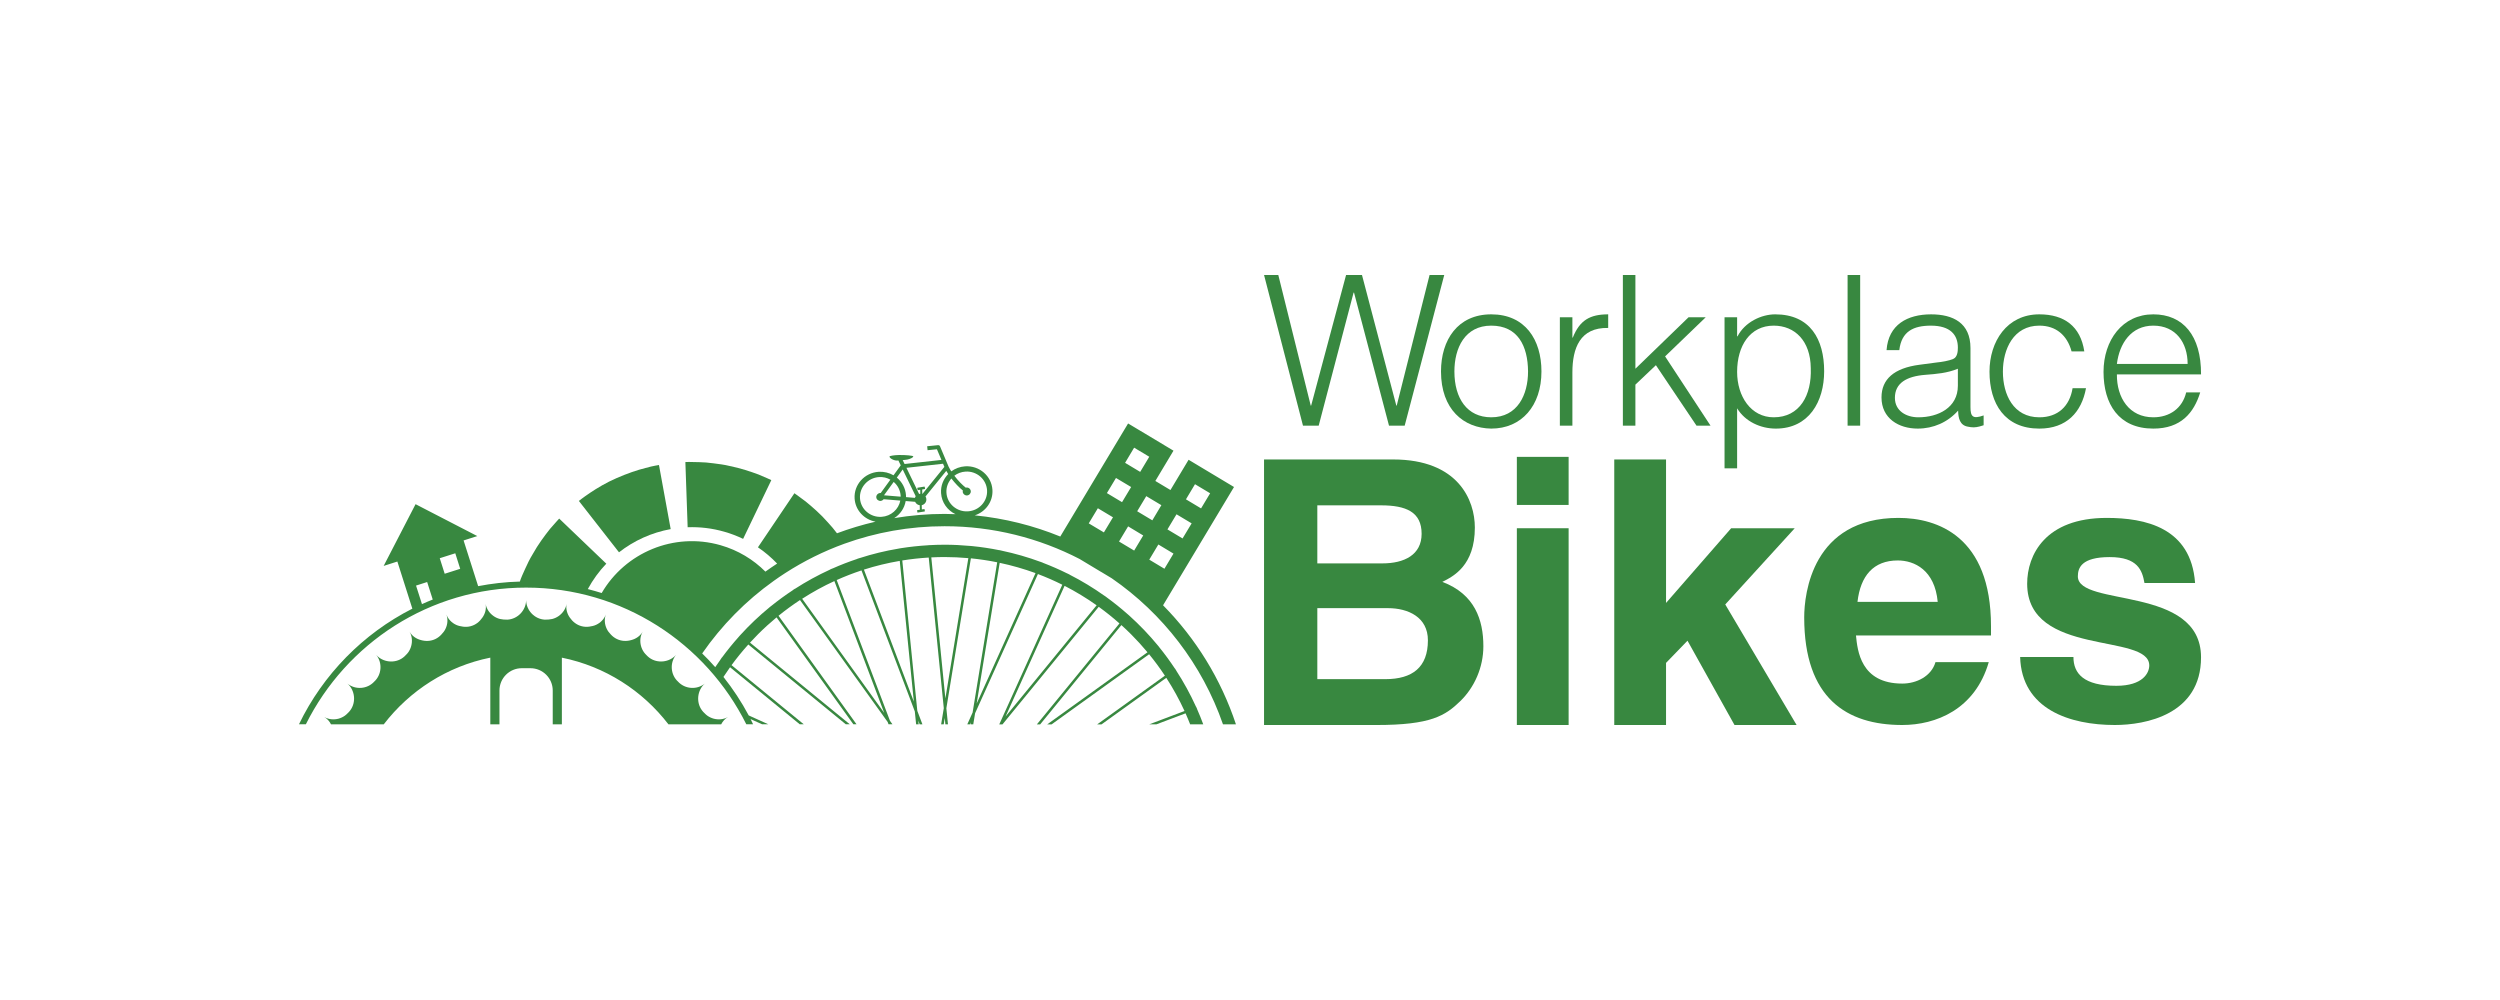<?xml version="1.0" encoding="utf-8"?>
<!DOCTYPE svg PUBLIC "-//W3C//DTD SVG 1.1//EN" "http://www.w3.org/Graphics/SVG/1.1/DTD/svg11.dtd">
<svg xmlns="http://www.w3.org/2000/svg" width="250" height="100" viewBox="0 0 250 100">
    <path fill="#388840" d="M67.068,52.91l-1.171-6.41c0,0-0.137,0.026-0.376,0.067c-0.24,0.039-0.577,0.124-0.977,0.234 c-0.813,0.196-1.859,0.561-2.876,1.006c-2.046,0.878-3.781,2.287-3.781,2.287l4.012,5.136 C63.401,54.057,65.175,53.254,67.068,52.91z"/>
    <path fill="#388840" d="M72.438,53.175c0.655,0.184,1.28,0.428,1.874,0.712l2.82-5.874c0,0-0.504-0.245-1.273-0.56 c-0.775-0.286-1.824-0.643-2.906-0.857c-0.536-0.135-1.091-0.196-1.608-0.265c-0.517-0.072-0.998-0.109-1.418-0.115 c-0.417-0.006-0.767-0.015-1.007-0.021c-0.246-0.005-0.383,0.013-0.383,0.013l0.228,6.516 C69.976,52.68,71.214,52.821,72.438,53.175z"/>
    <path fill="#388840" d="M77.364,58.096c0.381-0.274,0.768-0.538,1.162-0.791c1.842-1.187,3.825-2.177,5.92-2.936 c3.125-1.128,6.495-1.747,10.011-1.747c4.87,0,9.459,1.189,13.505,3.277l2.124,1.278l0.004-0.002l1.08,0.65 c5.114,3.527,9.055,8.631,11.129,14.609h1.296c-1.5-4.527-4.014-8.588-7.289-11.906l7.095-11.828l-4.541-2.724l-1.814,3.026 l-1.512-0.906l1.814-3.029l-4.538-2.722l-6.782,11.307c-2.682-1.095-5.556-1.821-8.552-2.118c1.086-0.349,1.843-1.385,1.767-2.553 c-0.086-1.389-1.306-2.438-2.728-2.351c-0.522,0.036-0.998,0.219-1.386,0.505c-0.095-0.143-0.181-0.294-0.253-0.445H94.87 c-0.049-0.133-0.226-0.556-0.866-2.054c-0.029-0.082-0.115-0.132-0.205-0.12l-1.083,0.11l0.042,0.395l0.934-0.095 c0.146,0.334,0.308,0.727,0.451,1.066l-3.685,0.409l-0.189-0.386c0.181-0.018,0.347-0.037,0.453-0.056 c0.29-0.061,0.613-0.204,0.606-0.325c-0.009-0.067-0.754-0.148-1.446-0.133c-0.492,0.009-0.933,0.094-0.933,0.147 c-0.005,0.184,0.465,0.426,0.767,0.406c0.039,0,0.078-0.004,0.121-0.007l0.237,0.485l-0.723,0.997 c-0.432-0.25-0.941-0.381-1.478-0.35c-1.421,0.09-2.5,1.289-2.412,2.676c0.074,1.176,0.965,2.107,2.095,2.312 c-1.321,0.304-2.61,0.695-3.858,1.161c-0.28-0.366-0.578-0.742-0.913-1.091c-0.732-0.839-1.58-1.568-2.224-2.092 c-0.665-0.503-1.121-0.821-1.121-0.821l-3.647,5.407c0.703,0.475,1.342,1.024,1.919,1.626c-0.398,0.262-0.787,0.527-1.173,0.805 c-1.208-1.21-2.73-2.139-4.487-2.642c-4.677-1.34-9.542,0.757-11.884,4.782c-0.459-0.143-0.92-0.275-1.388-0.394 c0.509-0.936,1.128-1.789,1.85-2.54l-4.711-4.51c0,0-0.38,0.408-0.924,1.039c-0.516,0.653-1.191,1.546-1.728,2.523 c-0.291,0.474-0.535,0.975-0.746,1.449c-0.213,0.464-0.411,0.899-0.538,1.288c-1.421,0.037-2.813,0.197-4.169,0.458l-1.456-4.57 l1.371-0.437l-6.173-3.19l-3.191,6.173l1.37-0.438l1.499,4.712c-4.927,2.502-8.929,6.58-11.338,11.564h0.689 c4.03-8.096,12.382-13.669,22.024-13.669c9.637,0,17.994,5.573,22.021,13.669h0.679c-0.083-0.175-0.167-0.35-0.253-0.522 l1.155,0.522h0.623l-1.964-0.887c-0.725-1.363-1.574-2.647-2.526-3.849c0.214-0.325,0.434-0.649,0.661-0.968l6.971,5.704h0.402 l-7.225-5.914c0.522-0.712,1.08-1.399,1.678-2.064l9.75,7.978h0.399l-9.978-8.166c0.263-0.284,0.527-0.565,0.8-0.838 c0.594-0.594,1.213-1.156,1.853-1.688l7.682,10.691h0.316l-7.8-10.851c0.691-0.565,1.41-1.086,2.147-1.573l8.768,12.199 l0.084,0.225h0.392l-0.247-0.347L83.67,58.005c0.81-0.364,1.638-0.685,2.479-0.963l5.333,14.104l0.131,1.289h0.254l-0.035-0.367 l0.135,0.367h0.276l-0.511-1.348l-1.503-15.041c0.87-0.141,1.755-0.236,2.644-0.291l1.506,15.063l-0.265,1.616h0.258l0.104-0.634 l0.063,0.634h0.258l-0.16-1.607l2.452-14.994c0.886,0.088,1.765,0.22,2.632,0.396L97.26,71.253l-0.532,1.182h0.281l0.094-0.209 l-0.034,0.209h0.258l0.182-1.108l6.283-13.923c0.83,0.315,1.644,0.671,2.438,1.067l-6.295,13.948l-0.016,0.017h0.331l9.623-11.758 c0.713,0.518,1.406,1.07,2.074,1.664l-8.259,10.094h0.33l8.121-9.928c0.332,0.299,0.657,0.607,0.973,0.924 c0.577,0.576,1.12,1.176,1.637,1.796l-10.026,7.208h0.437l9.752-7.012c0.565,0.691,1.092,1.406,1.578,2.144l-6.771,4.868h0.434 l6.476-4.654c0.688,1.064,1.298,2.173,1.824,3.318l-3.534,1.335h0.719l2.917-1.103c0.165,0.364,0.315,0.733,0.46,1.103h1.311 c-0.195-0.52-0.398-1.034-0.622-1.538l0.007-0.002c-0.036-0.078-0.068-0.156-0.104-0.23h-0.009 c-0.569-1.252-1.23-2.456-1.972-3.601l0.005-0.002c-0.047-0.071-0.089-0.146-0.137-0.217l-0.007,0.007 c-0.492-0.741-1.017-1.459-1.574-2.146l0.004-0.002c-0.041-0.047-0.078-0.096-0.117-0.142c-0.884-1.074-1.846-2.077-2.879-3.008 h0.001c-0.062-0.055-0.127-0.112-0.192-0.166l0,0c-0.665-0.588-1.356-1.141-2.076-1.665l0.003-0.001 c-0.069-0.05-0.141-0.1-0.21-0.15l-0.002,0.005c-1.103-0.784-2.265-1.491-3.481-2.109l0.003-0.008 c-0.077-0.038-0.151-0.075-0.229-0.113l-0.002,0.004c-0.793-0.395-1.605-0.749-2.439-1.069l0.004-0.004 c-0.08-0.028-0.159-0.063-0.239-0.093l-0.003,0.003c-1.256-0.465-2.557-0.84-3.89-1.122v-0.002 c-0.083-0.019-0.165-0.04-0.25-0.056v0.007c-0.882-0.179-1.781-0.314-2.693-0.406c-0.064-0.006-0.128-0.009-0.19-0.017 l-0.003,0.001c-0.849-0.079-1.706-0.123-2.576-0.123c-0.53,0-1.056,0.019-1.58,0.046c-0.04,0.007-0.082,0.009-0.125,0.011v0.002 c-0.894,0.053-1.775,0.15-2.646,0.286l0,0c-0.083,0.012-0.168,0.028-0.25,0.043v0.002c-1.335,0.224-2.636,0.54-3.897,0.95 l-0.002-0.004c-0.079,0.026-0.16,0.051-0.24,0.078l0.003,0.007c-0.847,0.282-1.674,0.601-2.48,0.962l-0.003-0.007 c-0.08,0.036-0.157,0.068-0.235,0.105L83,56.961c-1.216,0.558-2.386,1.199-3.501,1.918l-0.004-0.007 c-0.071,0.047-0.142,0.091-0.214,0.137l0.005,0.009c-0.743,0.488-1.459,1.013-2.15,1.568l-0.001-0.002 c-0.066,0.052-0.133,0.104-0.198,0.157l0,0.003c-1.029,0.845-1.995,1.763-2.888,2.743c-0.002,0.002-0.002,0.002-0.002,0.004 c-0.025,0.027-0.049,0.054-0.073,0.078c-0.032,0.039-0.063,0.071-0.095,0.108l0.001,0.001c-0.59,0.66-1.151,1.35-1.677,2.066 l-0.007-0.005c-0.049,0.07-0.095,0.139-0.146,0.209l0.005,0.003c-0.182,0.253-0.359,0.509-0.533,0.766 c-0.416-0.472-0.85-0.932-1.304-1.373C72.163,62.535,74.584,60.078,77.364,58.096z M113.416,55.058l-1.514-0.906l0.91-1.516 l1.51,0.91L113.416,55.058z M116.443,56.875l-1.516-0.91l0.909-1.516l1.513,0.911L116.443,56.875z M119.5,48.42l1.514,0.908 l-0.908,1.512l-1.511-0.907L119.5,48.42z M117.651,51.429l1.513,0.907l-0.908,1.509l-1.512-0.905L117.651,51.429z M116.137,50.518 l-0.904,1.515l-1.515-0.907l0.908-1.512L116.137,50.518z M113.413,44.767l1.514,0.908l-0.908,1.515l-1.511-0.907L113.413,44.767z M111.598,47.797l1.516,0.906l-0.91,1.514l-1.514-0.908L111.598,47.797z M109.785,50.824l1.513,0.906l-0.909,1.511l-1.515-0.904 L109.785,50.824z M95.139,47.851c0.356,0.463,0.769,0.899,1.145,1.195c-0.01,0.042-0.013,0.086-0.012,0.129 c0.014,0.218,0.205,0.381,0.428,0.37c0.225-0.015,0.392-0.205,0.38-0.422c-0.015-0.217-0.207-0.385-0.43-0.369 c-0.023,0.005-0.049,0.006-0.073,0.012c-0.349-0.271-0.776-0.706-1.143-1.194c0.312-0.235,0.693-0.384,1.116-0.413 c1.123-0.069,2.087,0.765,2.156,1.863c0.069,1.093-0.785,2.043-1.907,2.112c-1.119,0.072-2.087-0.761-2.154-1.856 C94.608,48.736,94.8,48.231,95.139,47.851z M94.304,46.374c0.054,0.125,0.098,0.233,0.134,0.314l-2.204,2.716l-0.004-0.001 l-0.009-0.455l0.256-0.042c0.018-0.003,0.032-0.019,0.029-0.038l-0.032-0.176c0-0.02-0.021-0.032-0.04-0.031l-0.676,0.111 c-0.021,0-0.032,0.019-0.029,0.037l0.032,0.179c0,0.017,0.016,0.03,0.038,0.025l0.221-0.034l0.01,0.396 c-0.005,0.004-0.01,0.001-0.015,0.004c-0.034,0-0.07,0.007-0.107,0.016l-1.265-2.614L94.304,46.374z M90.271,46.948l1.299,2.677 c-0.035,0.05-0.062,0.103-0.078,0.162l-0.89-0.076c0-0.058,0.002-0.116-0.004-0.178c-0.045-0.715-0.395-1.344-0.918-1.774 L90.271,46.948z M89.369,48.192c0.395,0.338,0.658,0.823,0.695,1.377c-0.004,0.032-0.004,0.067,0,0.098l-1.665-0.138 L89.369,48.192z M85.999,49.827c-0.069-1.094,0.786-2.046,1.904-2.119c0.413-0.027,0.805,0.071,1.135,0.259l-0.968,1.335 c-0.018,0-0.043,0-0.064,0c-0.222,0.016-0.39,0.202-0.378,0.421c0.012,0.217,0.207,0.38,0.427,0.37 c0.127-0.01,0.241-0.078,0.308-0.171l1.669,0.138c-0.169,0.873-0.928,1.562-1.875,1.623 C87.036,51.757,86.065,50.923,85.999,49.827z M90.568,50.104l0.945,0.077c0.08,0.183,0.252,0.316,0.46,0.343l0.01,0.45 l-0.245,0.038c-0.016,0.004-0.032,0.023-0.03,0.039l0.03,0.178c0.003,0.018,0.021,0.031,0.039,0.027l0.682-0.109 c0.017-0.003,0.029-0.018,0.027-0.037l-0.029-0.177c-0.005-0.02-0.023-0.03-0.039-0.024l-0.234,0.034l-0.01-0.425 c0.283-0.063,0.479-0.311,0.461-0.601c-0.001-0.1-0.035-0.19-0.086-0.267l2.078-2.563c0.059,0.108,0.127,0.213,0.193,0.317 c-0.482,0.496-0.762,1.172-0.714,1.907c0.06,0.942,0.638,1.725,1.443,2.107c-0.363-0.015-0.729-0.027-1.094-0.027 c-1.716,0-3.393,0.148-5.033,0.421C90.024,51.429,90.449,50.813,90.568,50.104z M42.197,60.412l-0.593-1.854l1.112-0.356 l0.558,1.751C42.911,60.097,42.55,60.25,42.197,60.412z M44.469,57.375l-0.493-1.554l1.552-0.493l0.492,1.553L44.469,57.375z M109.664,60.529l-9.107,11.125l5.901-13.07C107.566,59.154,108.639,59.804,109.664,60.529z M99.969,56.284 c1.222,0.258,2.418,0.603,3.584,1.027l-5.886,13.044L99.969,56.284z M94.457,55.704c0.8,0,1.592,0.042,2.377,0.11l-2.296,14.031 l-1.408-14.106C93.569,55.718,94.013,55.704,94.457,55.704z M89.975,56.09l1.409,14.075l-4.992-13.204 C87.562,56.587,88.757,56.297,89.975,56.09z M83.437,58.108l4.982,13.18l-8.203-11.411C81.25,59.211,82.324,58.619,83.437,58.108z"/>
    <path fill="#388840" d="M33.103,72.435h5.271c2.587-3.37,6.337-5.798,10.657-6.672v6.672h0.915v-3.382 c0-1.235,0.998-2.233,2.232-2.233h0.861c1.236,0,2.234,0.998,2.234,2.233v3.382h0.914v-6.669 c4.317,0.873,8.069,3.299,10.659,6.669h5.271c0.15-0.297,0.376-0.56,0.683-0.737c-0.44,0.253-0.956,0.292-1.421,0.172 c-0.232-0.062-0.455-0.167-0.649-0.305c-0.097-0.072-0.19-0.154-0.273-0.244c-0.093-0.084-0.18-0.175-0.258-0.283 c-0.612-0.813-0.47-2.025,0.28-2.678c-0.792,0.646-1.989,0.556-2.676-0.197c-0.754-0.684-0.842-1.883-0.199-2.677 c-0.651,0.75-1.864,0.894-2.679,0.28c-0.101-0.078-0.196-0.163-0.281-0.256c-0.088-0.084-0.169-0.177-0.24-0.272 c-0.143-0.198-0.246-0.418-0.307-0.651c-0.122-0.466-0.081-0.979,0.174-1.422c-0.258,0.441-0.68,0.723-1.135,0.839 c-0.473,0.138-0.988,0.122-1.452-0.104c-0.234-0.113-0.434-0.268-0.601-0.45c-0.172-0.176-0.316-0.363-0.416-0.582 c-0.204-0.429-0.257-0.941-0.082-1.421c-0.176,0.478-0.544,0.837-0.977,1.036c-0.218,0.104-0.446,0.143-0.691,0.182 c-0.248,0.032-0.502,0.022-0.751-0.044c-0.499-0.126-0.902-0.452-1.179-0.855c-0.275-0.379-0.417-0.871-0.33-1.37 c-0.088,0.5-0.389,0.921-0.782,1.201c-0.197,0.14-0.417,0.243-0.652,0.301c-0.233,0.054-0.48,0.07-0.741,0.067 c-1.016-0.052-1.855-0.922-1.87-1.942c-0.016,1.02-0.855,1.891-1.874,1.942c-0.258,0.003-0.508-0.014-0.741-0.067 c-0.236-0.058-0.457-0.161-0.653-0.301c-0.39-0.28-0.693-0.701-0.779-1.199c0.085,0.501-0.057,0.99-0.333,1.369 c-0.274,0.404-0.674,0.729-1.176,0.855c-0.251,0.066-0.503,0.077-0.748,0.044c-0.247-0.039-0.476-0.078-0.694-0.182 c-0.431-0.198-0.8-0.558-0.975-1.036c0.174,0.48,0.122,0.992-0.083,1.421c-0.1,0.218-0.246,0.405-0.417,0.582 c-0.166,0.182-0.363,0.336-0.598,0.45c-0.463,0.225-0.981,0.241-1.452,0.104c-0.458-0.116-0.878-0.398-1.134-0.839 c0.254,0.441,0.294,0.956,0.169,1.42c-0.061,0.234-0.162,0.454-0.304,0.652c-0.071,0.095-0.151,0.188-0.243,0.272 c-0.083,0.094-0.178,0.179-0.28,0.256c-0.815,0.614-2.028,0.471-2.678-0.28c0.645,0.793,0.555,1.993-0.198,2.677 c-0.688,0.753-1.884,0.843-2.675,0.197c0.75,0.653,0.889,1.865,0.277,2.678c-0.077,0.107-0.163,0.199-0.256,0.283 c-0.085,0.09-0.177,0.172-0.275,0.244c-0.193,0.138-0.418,0.243-0.647,0.305c-0.466,0.119-0.982,0.081-1.422-0.172 C32.727,71.875,32.953,72.138,33.103,72.435z"/>
    <path fill="#388840" d="M139.632,40.558h0.041l3.284-13.058h1.467l-3.956,15.066h-1.568l-3.498-13.309h-0.042l-3.491,13.309 h-1.571L126.405,27.5h1.425l3.243,13.058h0.042l3.492-13.058h1.591L139.632,40.558z"/>
    <path fill="#388840" d="M144.1,37.147c0-3.161,1.675-5.713,5.024-5.713c3.389,0,5.021,2.533,5.021,5.713 c0,3.433-1.989,5.713-5.021,5.713C146.359,42.818,144.1,40.936,144.1,37.147z M149.124,32.564c-2.638,0-3.684,2.239-3.684,4.583 c0,2.699,1.277,4.583,3.684,4.583c2.635,0,3.681-2.26,3.681-4.583C152.786,34.592,151.78,32.564,149.124,32.564z"/>
    <path fill="#388840" d="M157.239,42.566h-1.253V31.728h1.253v2.029h0.042c0.695-1.737,1.717-2.323,3.538-2.323v1.36 c-2.826-0.062-3.58,2.031-3.58,4.458V42.566z"/>
    <path fill="#388840" d="M162.287,42.566V27.5h1.253v9.373l5.314-5.146h1.717l-4.062,3.913l4.543,6.926h-1.402l-4.061-6.047 l-2.05,1.945v4.102H162.287z"/>
    <path fill="#388840" d="M173.712,46.835h-1.258V31.728h1.258v1.903h0.043c0.731-1.422,2.381-2.197,3.765-2.197 c3.492,0,4.896,2.492,4.896,5.691c0,3.036-1.529,5.735-4.834,5.735c-1.529,0-3.076-0.713-3.87-2.03V46.835z M177.372,41.73 c2.596,0,3.812-2.2,3.705-4.919c-0.024-2.72-1.591-4.247-3.705-4.247c-2.365,0-3.66,2.007-3.66,4.625 C173.712,39.637,175.092,41.73,177.372,41.73z"/>
    <path fill="#388840" d="M184.759,42.566V27.5h1.258v15.066H184.759z"/>
    <path fill="#388840" d="M193.674,36.247c0.461-0.042,1.233-0.167,1.653-0.356c0.418-0.187,0.46-0.753,0.46-1.129 c0-1.275-0.753-2.197-2.698-2.197c-1.738,0-2.933,0.564-3.159,2.446h-1.275c0.186-2.552,2.091-3.577,4.454-3.577 c2.197,0,3.938,0.857,3.938,3.37v5.902c0,0.981,0.249,1.212,1.316,0.836v0.983c-0.188,0.062-0.63,0.209-0.984,0.209 c-0.21,0-0.376-0.021-0.563-0.062c-0.839-0.127-0.986-0.858-1.004-1.611c-1.047,1.171-2.473,1.799-4.039,1.799 c-1.908,0-3.623-1.025-3.623-3.118c0-1.821,1.254-2.931,3.789-3.265L193.674,36.247z M195.787,36.873 c-1.067,0.44-2.156,0.525-3.245,0.609c-1.904,0.146-3.052,0.837-3.052,2.303c0,1.315,1.147,1.945,2.343,1.945 c1.989,0,3.954-0.964,3.954-3.16V36.873z"/>
    <path fill="#388840" d="M207.156,35.137c-0.439-1.61-1.549-2.573-3.223-2.573c-2.577,0-3.643,2.344-3.643,4.604 c0,2.28,1.045,4.562,3.643,4.562c1.86,0,3.032-1.108,3.325-2.909h1.342c-0.441,2.405-1.947,4.039-4.667,4.039 c-3.457,0-4.983-2.49-4.983-5.692c0-3.014,1.741-5.734,4.983-5.734c2.487,0,4.12,1.194,4.497,3.704H207.156z"/>
    <path fill="#388840" d="M211.689,37.44c-0.019,2.345,1.236,4.29,3.642,4.29c1.632,0,2.909-0.9,3.287-2.49h1.403 c-0.631,2.048-1.926,3.62-4.69,3.62c-3.473,0-4.979-2.471-4.979-5.67c0-3.161,1.885-5.756,4.979-5.756 c2.973,0,4.792,2.115,4.773,6.006H211.689z M218.763,36.393c0-2.113-1.172-3.829-3.432-3.829c-2.217,0-3.387,1.779-3.642,3.829 H218.763z"/>
    <path fill="#388840" d="M126.405,45.946h12.906c6.512,0,8.174,4.069,8.174,6.805c0,3.809-2.146,4.883-3.254,5.437 c3.254,1.221,4.106,3.81,4.106,6.436c0,2.109-0.889,4.106-2.293,5.474c-1.516,1.48-2.961,2.403-8.396,2.403h-11.244V45.946z M131.731,56.339h6.512c2.18,0,3.919-0.852,3.919-2.96c0-2.182-1.554-2.845-4.07-2.845h-6.36V56.339z M131.731,67.915h6.805 c2.702,0,4.255-1.183,4.255-3.884c0-2.331-1.996-3.216-3.995-3.216h-7.064V67.915z"/>
    <path fill="#388840" d="M156.862,50.494h-5.177v-4.808h5.177V50.494z M156.862,52.824V72.5h-5.177V52.824H156.862z"/>
    <path fill="#388840" d="M166.604,72.5h-5.178V45.946h5.178v14.348l6.512-7.47h6.358l-6.949,7.621l7.135,12.055h-6.21l-4.701-8.431 l-2.145,2.219V72.5z"/>
    <path fill="#388840" d="M198.875,66.214c-1.368,4.733-5.288,6.286-8.652,6.286c-5.55,0-9.802-2.662-9.802-10.761 c0-2.368,0.811-9.949,9.429-9.949c3.886,0,9.25,1.846,9.25,10.833v0.926h-13.502c0.151,1.479,0.445,4.809,4.625,4.809 c1.442,0,2.919-0.74,3.325-2.144H198.875z M193.771,60.185c-0.294-3.182-2.33-4.14-3.994-4.14c-2.44,0-3.734,1.55-4.028,4.14 H193.771z"/>
    <path fill="#388840" d="M214.446,58.298c-0.222-1.256-0.665-2.589-3.478-2.589c-2.81,0-3.183,1.072-3.183,1.925 c0,3.105,12.318,0.851,12.318,8.098c0,5.731-5.55,6.768-8.62,6.768c-4.471,0-9.317-1.552-9.47-6.803h5.33 c0,1.662,1.037,2.883,4.291,2.883c2.661,0,3.292-1.296,3.292-2.034c0-3.291-12.21-0.814-12.21-8.173 c0-2.885,1.814-6.582,7.954-6.582c3.848,0,8.437,0.96,8.838,6.507H214.446z"/>
</svg>
